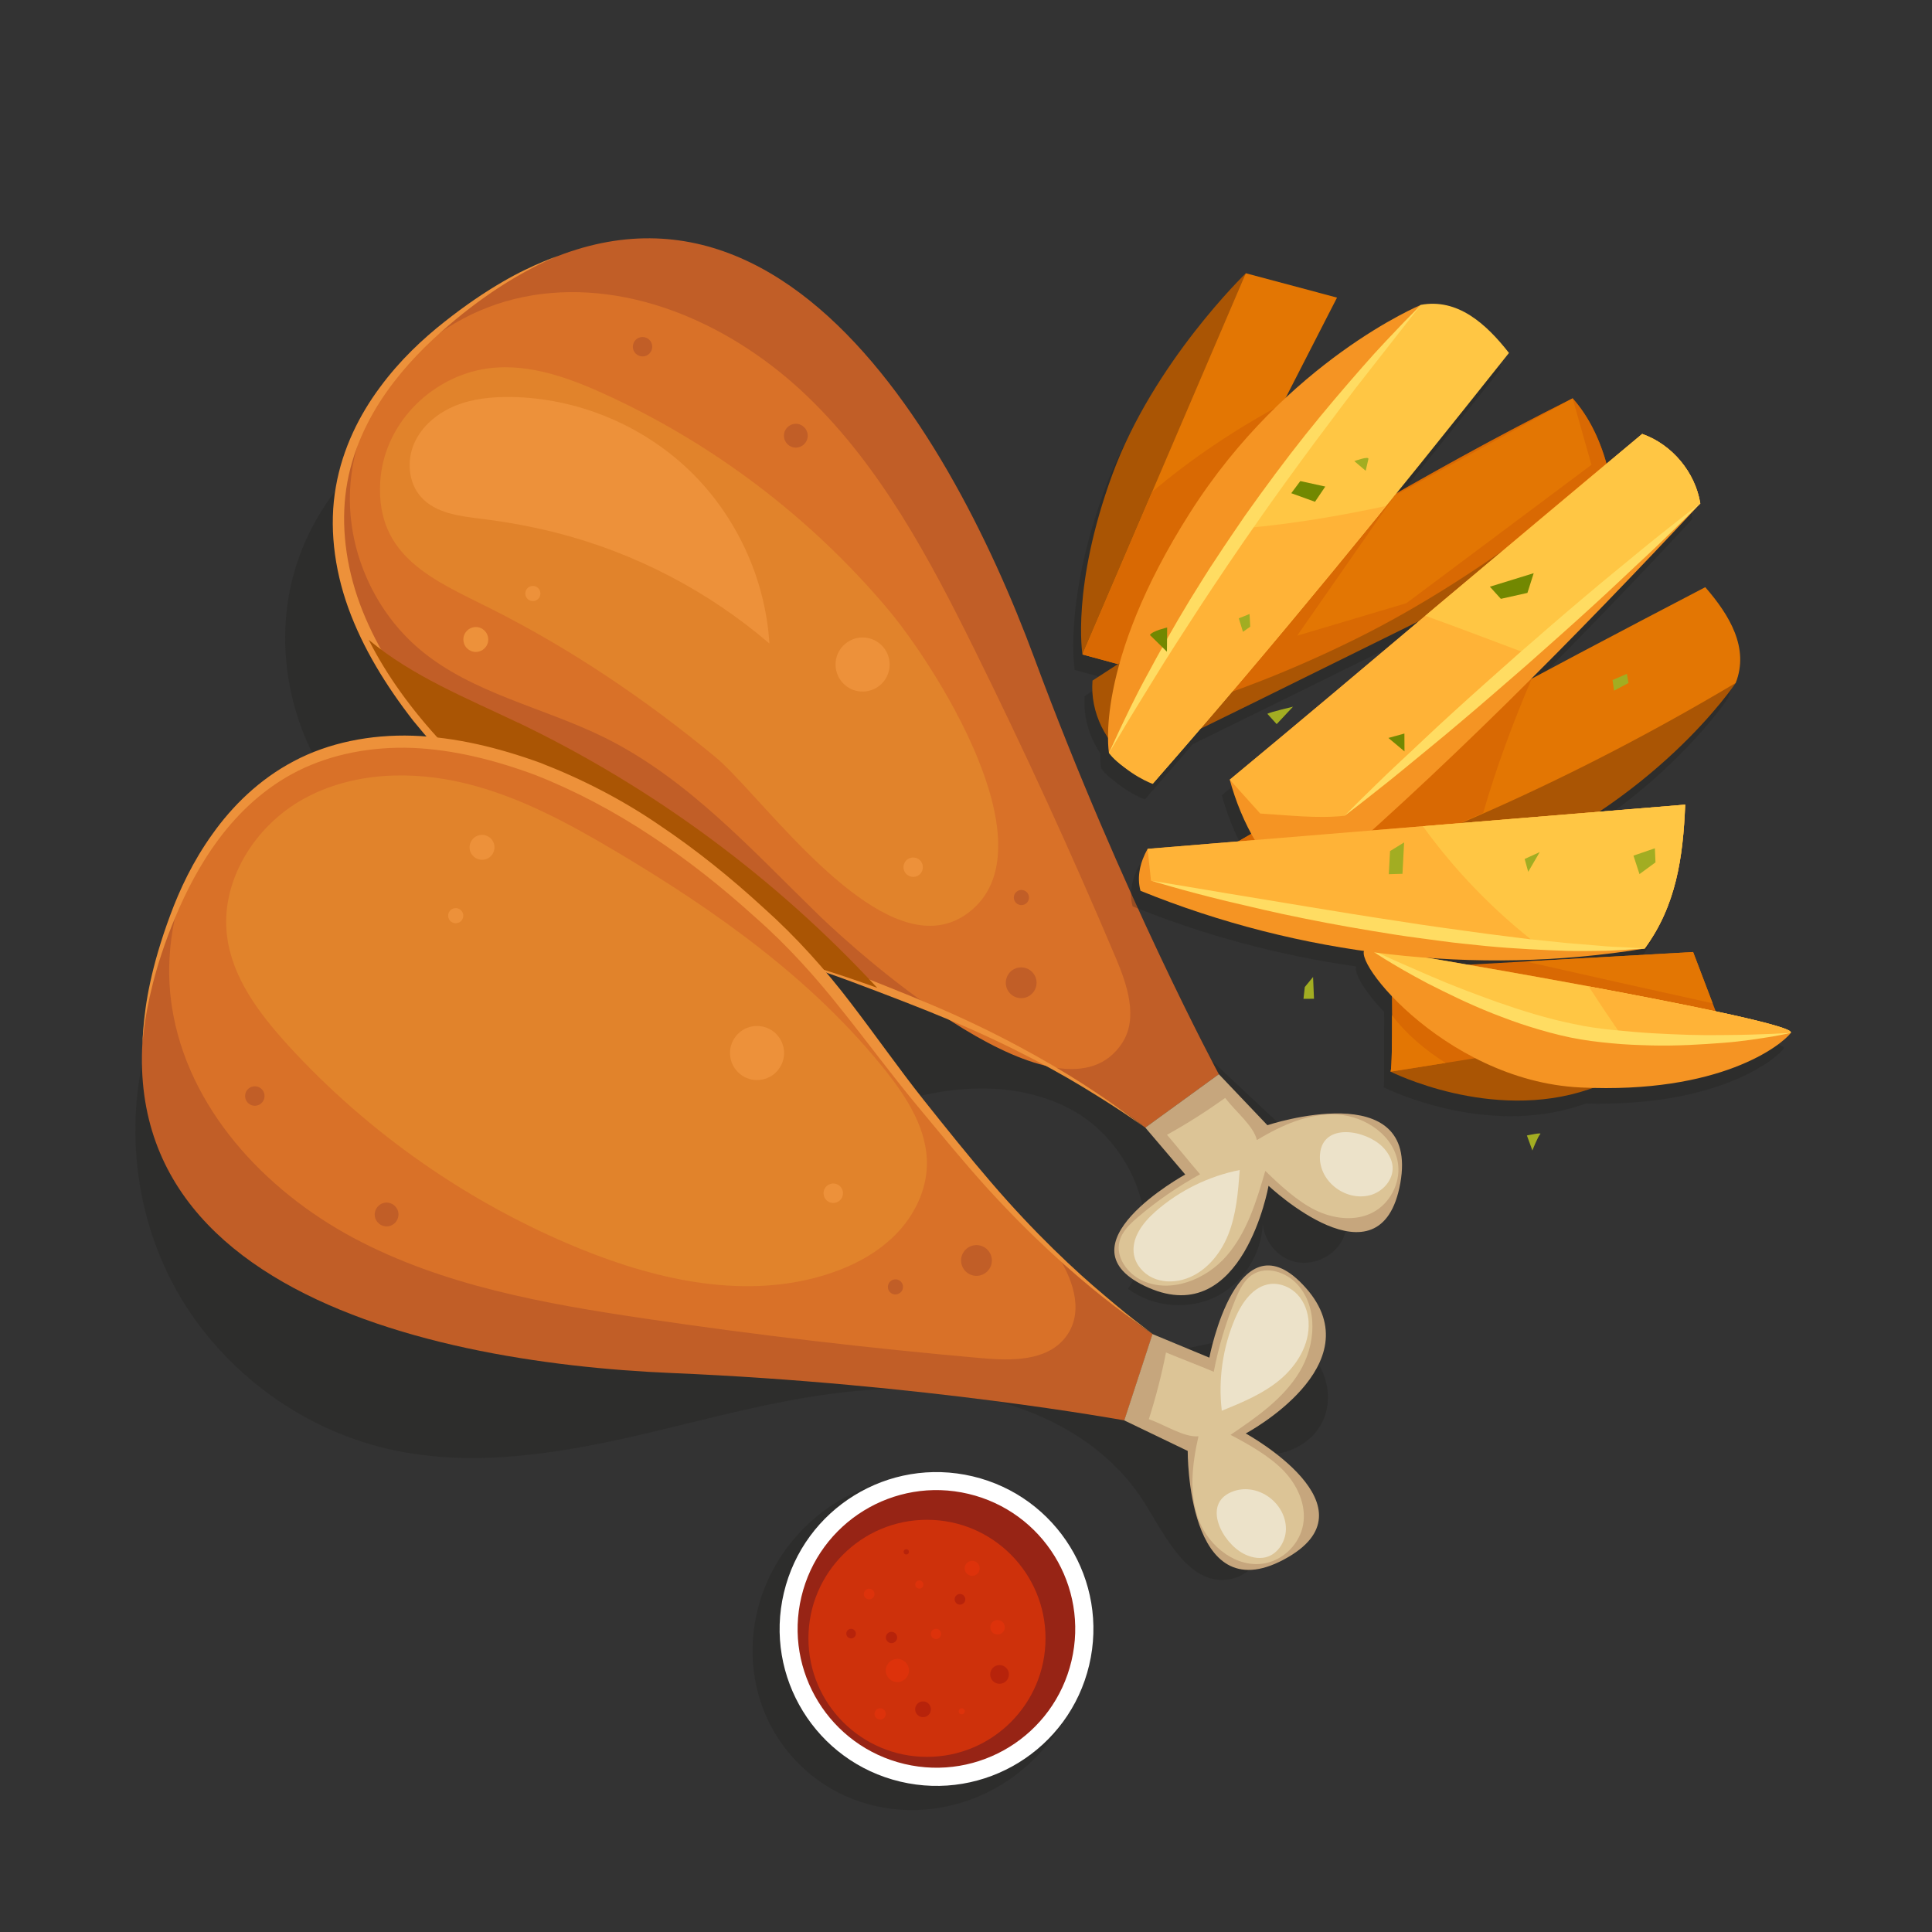 <?xml version="1.0" encoding="UTF-8"?>
<svg id="Ebene_1" xmlns="http://www.w3.org/2000/svg" viewBox="0 0 250 250">
  <rect x="0" y="0" width="250" height="250" fill="#333333" stroke="none"/>
  <defs>
    <style>
      .cls-1 {
        fill: #728801;
      }

      .cls-2 {
        fill: #d97128;
      }

      .cls-3 {
        fill: #e1832b;
      }

      .cls-4 {
        fill: #fff;
      }

      .cls-5 {
        fill: #ffb337;
      }

      .cls-6 {
        fill: #ffdc62;
      }

      .cls-7 {
        fill: #aa5504;
      }

      .cls-8 {
        fill: #dcc496;
      }

      .cls-9 {
        fill: #c15e27;
      }

      .cls-10 {
        fill: #ed913a;
      }

      .cls-11 {
        fill: #e37603;
      }

      .cls-12 {
        fill: #c6a67d;
      }

      .cls-13 {
        fill: #ce310b;
      }

      .cls-14 {
        fill: #ece2c9;
      }

      .cls-15 {
        fill: #a2ad22;
      }

      .cls-16 {
        fill: #f59423;
      }

      .cls-17 {
        fill: #dd320b;
      }

      .cls-18 {
        fill: #1d1d1b;
        opacity: .25;
      }

      .cls-19 {
        fill: #d96903;
      }

      .cls-20 {
        fill: #b7230b;
      }

      .cls-21 {
        fill: #972415;
      }

      .cls-22 {
        fill: #ffc644;
      }
    </style>
  </defs>
  <path class="cls-18" d="M121.74,104.39c15.64,14.66,31.28,29.31,46.93,43.97,3.44,3.22,7.18,7.92,5.02,12.11-1.15,2.23-3.97,3.44-6.38,2.74-2.41-.7-4.14-3.24-3.91-5.74.2,4.11-2.14,8.24-5.77,10.18-3.63,1.94-8.37,1.58-11.67-.88,5.27-7.6.63-19.06-7.58-23.32-8.21-4.26-18.32-2.79-26.82.85,4.68,7.68,9.45,15.48,16.13,21.5,6.68,6.02,15.67,10.11,24.58,8.87,5.58-.78,11.81-3.45,16.42-.2,2.95,2.08,4.02,6.43,2.37,9.64-1.65,3.21-5.81,4.88-9.21,3.69,1.35,2.98,2.73,6.09,2.62,9.36-.11,3.27-2.22,6.72-5.45,7.21-5.17.8-8.13-5.4-10.89-9.85-6.07-9.79-18.18-14.43-29.69-14.78-11.51-.35-22.79,2.88-33.99,5.55-11.21,2.67-22.94,4.78-34.17,2.22-11.77-2.69-22.23-10.69-27.89-21.35-5.66-10.66-6.44-23.81-2.08-35.06,4.64-11.98,16.71-16.54,25.86-25.56-8.01-8.09-11.22-20.63-8.08-31.57,3.14-10.95,12.5-19.88,23.58-22.5,14.56-3.44,29.97,3.79,40.27,14.63,10.3,10.85,8.91,28.05,19.83,38.28Z"/>
  <g>
    <path class="cls-9" d="M148.21,145.92s-15.05-12.31-42.54-20.71c-42.15-12.88-83.99-52.93-48.58-82.75,39.4-33.18,65.43,12.14,76.76,42.71,11.33,30.57,23.87,53.84,23.87,53.84l-9.51,6.91Z"/>
    <path class="cls-12" d="M148.21,145.92l5.16,6.06s-16.98,9.3-4.75,14.65c12.24,5.36,15.53-13.19,15.53-13.19,0,0,14.53,13.71,17.05-.34,2.52-14.05-17.2-7.5-17.2-7.5l-6.28-6.6-9.51,6.91Z"/>
    <path class="cls-8" d="M158.54,142.07c-2.42,1.73-4.92,3.33-7.53,4.77,1.45,1.7,2.81,3.41,4.28,5.11-2.87,1.58-5.59,3.45-8.08,5.58-1.02.87-2.05,1.85-2.36,3.15-.49,2.05,1.06,4.14,2.97,5.03,3.69,1.7,8.24-.13,10.9-3.2,2.66-3.07,3.87-7.1,5.01-11,1.85,1.81,4.12,3.91,6.44,5.06,2.32,1.15,5.18,1.52,7.47.32,2.2-1.15,3.57-3.73,3.28-6.2-.43-3.67-4.2-6.26-7.88-6.47-3.69-.22-7.23,1.4-10.4,3.3-.43-1.83-2.7-3.62-4.09-5.43Z"/>
    <path class="cls-2" d="M68.89,38.22c-12.67,2.03-23.29,12.57-23.61,25.76-.18,7.59,3.25,15.19,9.06,20.07,6.78,5.7,15.95,7.46,23.89,11.39,10.76,5.33,19.01,14.5,27.61,22.87,5.72,5.57,31.63,28.55,39.37,16.65,2.09-3.22.67-7.47-.82-11-5.7-13.47-11.79-26.76-18.27-39.87-5.82-11.77-12.12-23.61-21.57-32.73-9.45-9.12-22.68-15.23-35.65-13.15Z"/>
    <path class="cls-14" d="M152.99,165.61c-1.27.33-2.67.29-3.86-.27-1.19-.56-2.15-1.66-2.39-2.95-.4-2.16,1.14-4.18,2.79-5.63,3.08-2.7,6.88-4.57,10.89-5.36-.21,2.86-.44,5.76-1.51,8.42-1.07,2.65-3.15,5.06-5.92,5.79Z"/>
    <path class="cls-14" d="M178.89,148.39c-2.19-2.18-7.71-3.18-8.08.95-.3,3.4,3.19,6.14,6.43,5.33,1.68-.42,3.1-2.01,2.96-3.73-.08-.97-.62-1.86-1.31-2.55Z"/>
    <path class="cls-3" d="M119.59,119.77c2.2.18,4.32-.42,6.25-2.1,9.99-8.68-5.13-31.94-10.97-38.87-9.98-11.85-22.63-21.44-36.73-27.85-4.96-2.26-10.43-4.16-15.79-3.15-6.89,1.31-12.73,7.25-13.15,14.6-.56,9.67,6.97,12.68,14.27,16.34,10.42,5.23,20.13,11.81,29.11,19.23,5.22,4.32,17.05,20.99,27.01,21.8Z"/>
    <path class="cls-10" d="M61.54,81.14c.89-.02,1.62.69,1.64,1.58.02.89-.69,1.62-1.58,1.64-.89.02-1.62-.69-1.64-1.58-.02-.89.69-1.62,1.58-1.64Z"/>
    <path class="cls-10" d="M68.93,75.82c.54-.01.99.42,1,.96.01.54-.42.99-.96,1-.54.01-.99-.42-1-.96-.01-.54.42-.99.96-1Z"/>
    <path class="cls-10" d="M111.55,82.49c1.93-.04,3.53,1.5,3.57,3.43.04,1.93-1.5,3.53-3.43,3.57-1.93.04-3.53-1.5-3.57-3.43s1.5-3.53,3.43-3.57Z"/>
    <path class="cls-10" d="M118.14,110.96c.7-.01,1.27.54,1.28,1.23.01.7-.54,1.27-1.23,1.28s-1.27-.54-1.28-1.23c-.01-.7.54-1.27,1.23-1.28Z"/>
    <path class="cls-10" d="M54.47,64.3c-1.63-1.84-1.86-4.68-.87-6.94.99-2.25,3.04-3.93,5.32-4.86,2.28-.93,4.79-1.16,7.25-1.13,8.46.14,16.82,3.57,22.94,9.41,6.12,5.84,9.93,14.04,10.45,22.49-7.89-6.77-17.34-11.7-27.41-14.29-3.23-.83-6.51-1.43-9.82-1.84-2.83-.35-5.97-.71-7.87-2.85Z"/>
    <path class="cls-9" d="M83.12,43.61c.7-.01,1.27.54,1.28,1.23.01.7-.54,1.27-1.23,1.28s-1.27-.54-1.28-1.23c-.01-.7.54-1.27,1.23-1.28Z"/>
    <path class="cls-9" d="M132.1,125.18c1.1-.02,2.01.85,2.03,1.95.02,1.1-.85,2.01-1.95,2.03-1.1.02-2.01-.85-2.03-1.95-.02-1.1.85-2.01,1.95-2.03Z"/>
    <path class="cls-9" d="M132.15,115.16c.54-.01.99.42,1,.96.01.54-.42.99-.96,1-.54.01-.99-.42-1-.96-.01-.54.42-.99.96-1Z"/>
    <path class="cls-9" d="M102.95,54.84c.85-.02,1.55.66,1.57,1.51.02.85-.66,1.55-1.51,1.57s-1.55-.66-1.57-1.51.66-1.55,1.51-1.57Z"/>
    <path class="cls-10" d="M148.21,145.92s-.59-.41-1.71-1.17c-1.11-.77-2.76-1.86-4.9-3.18-4.26-2.67-10.56-6.17-18.5-9.49-3.96-1.67-8.33-3.33-12.96-5.07-4.62-1.72-9.6-3.25-14.7-5.06-5.09-1.79-10.32-4.09-15.22-6.96-4.97-2.81-9.83-5.98-14.39-9.58-4.59-3.55-8.75-7.69-12.36-12.15-3.52-4.53-6.52-9.39-8.4-14.59-1.87-5.18-2.5-10.67-1.61-15.68.87-5.01,3.11-9.39,5.71-12.88,2.6-3.53,5.56-6.27,8.32-8.45,2.76-2.19,5.32-3.9,7.51-5.17,2.18-1.28,4-2.09,5.24-2.61,1.25-.52,1.93-.75,1.93-.75,0,0-.67.27-1.89.84-1.21.58-2.97,1.49-5.09,2.83-2.12,1.34-4.6,3.12-7.25,5.4-2.64,2.27-5.46,5.04-7.92,8.52-2.45,3.47-4.49,7.69-5.21,12.49-.71,4.77-.07,9.96,1.75,14.92,1.83,4.95,4.79,9.69,8.24,14.06,3.55,4.32,7.66,8.29,12.12,11.84,4.44,3.57,9.23,6.74,14.1,9.54,4.86,2.91,9.88,5.11,14.93,7,5.02,1.91,9.98,3.56,14.6,5.4,4.6,1.83,8.95,3.54,12.91,5.32,7.9,3.56,14.12,7.25,18.31,10.05,2.1,1.4,3.71,2.55,4.79,3.36,1.08.8,1.66,1.23,1.66,1.23Z"/>
  </g>
  <path class="cls-7" d="M67.02,93.51c-6.66-3.19-13.65-5.99-19.31-10.72,9.27,18.41,33.56,34.96,57.96,42.41,2.75.84,5.35,1.73,7.85,2.63-13.16-14.22-29.02-25.95-46.49-34.33Z"/>
  <g>
    <path class="cls-9" d="M149.14,172.63s-16.35-10.53-32.8-34.1c-25.23-36.14-76.21-63.62-93.69-20.75-19.44,47.7,31.69,58.52,64.27,59.89,32.58,1.37,58.58,6.13,58.58,6.13l3.65-11.17Z"/>
    <path class="cls-12" d="M149.14,172.63l7.35,3.05s3.62-19.02,12.48-9.03c8.86,9.99-7.77,18.84-7.77,18.84,0,0,17.52,9.6,4.92,16.32-12.59,6.72-12.43-14.06-12.43-14.06l-8.21-3.95,3.65-11.17Z"/>
    <path class="cls-8" d="M148.66,183.64c.9-2.83,1.65-5.71,2.22-8.63,2.07.86,4.11,1.62,6.18,2.5.62-3.22,1.56-6.38,2.82-9.41.51-1.23,1.13-2.52,2.27-3.21,1.8-1.1,4.27-.27,5.7,1.28,2.76,2.98,2.41,7.88.31,11.35-2.1,3.48-5.57,5.87-8.93,8.15,2.29,1.2,4.99,2.72,6.8,4.57s3.04,4.46,2.6,7.01c-.42,2.45-2.45,4.54-4.89,5.03-3.62.72-7.24-2.07-8.59-5.51-1.34-3.44-.89-7.31-.07-10.91-1.87.15-4.27-1.45-6.42-2.22Z"/>
    <path class="cls-2" d="M22.25,130.31c-.73-4.69-.31-9.4.98-13.89,18-40.91,68.15-13.64,93.1,22.11,7.37,10.56,14.71,18.48,20.58,24.03,2.2,3.45,3.32,7.58.88,10.59-2.42,2.98-6.9,2.94-10.72,2.6-14.57-1.28-29.09-2.98-43.56-5.12-12.99-1.92-26.19-4.26-37.78-10.45-11.58-6.19-21.47-16.89-23.48-29.87Z"/>
    <path class="cls-14" d="M169.34,171.11c-.07-1.31-.54-2.63-1.44-3.59-.9-.96-2.24-1.53-3.55-1.37-2.18.28-3.63,2.38-4.5,4.39-1.62,3.76-2.23,7.95-1.75,12.01,2.65-1.08,5.35-2.19,7.54-4.03,2.19-1.84,3.85-4.56,3.69-7.42Z"/>
    <path class="cls-14" d="M160.93,201.05c-2.75-1.41-5.4-6.36-1.59-7.98,3.14-1.33,6.83,1.14,7.05,4.48.12,1.72-.96,3.57-2.64,3.97-.95.22-1.96-.02-2.83-.47Z"/>
    <path class="cls-3" d="M37.21,135.19c10.45,11.44,23.46,20.52,37.81,26.38,10.21,4.17,21.76,6.69,32.24,3.25,3.2-1.05,6.26-2.67,8.63-5.07s3.98-5.62,4.05-8.99c.1-4.55-2.54-8.68-5.37-12.24-9.36-11.75-21.86-20.61-34.77-28.29-6.18-3.67-12.59-7.16-19.57-8.86-6.99-1.7-14.68-1.47-20.97,2.02-6.29,3.48-10.78,10.61-9.88,17.75.68,5.41,4.18,10.03,7.85,14.06Z"/>
    <path class="cls-10" d="M60.83,110.11c.26.85,1.15,1.33,2.01,1.08.85-.26,1.33-1.15,1.08-2.01-.26-.85-1.15-1.33-2.01-1.08-.85.26-1.33,1.15-1.08,2.01Z"/>
    <path class="cls-10" d="M58.03,118.77c.16.52.7.81,1.22.66.52-.16.81-.7.66-1.22-.16-.52-.7-.81-1.22-.66s-.81.7-.66,1.22Z"/>
    <path class="cls-10" d="M94.61,137.27c.56,1.85,2.51,2.9,4.36,2.34,1.85-.56,2.9-2.51,2.34-4.36-.56-1.85-2.51-2.9-4.36-2.34-1.85.56-2.9,2.51-2.34,4.36Z"/>
    <path class="cls-10" d="M106.62,154.77c.2.67.9,1.04,1.57.84.67-.2,1.04-.9.84-1.57s-.9-1.04-1.57-.84-1.04.9-.84,1.57Z"/>
    <path class="cls-9" d="M31.77,142.19c.2.67.9,1.04,1.57.84.67-.2,1.04-.9.84-1.57s-.9-1.04-1.57-.84c-.67.2-1.04.9-.84,1.57Z"/>
    <path class="cls-9" d="M124.45,163.68c.32,1.05,1.43,1.65,2.48,1.33s1.65-1.43,1.33-2.48-1.43-1.65-2.48-1.33c-1.05.32-1.65,1.43-1.33,2.48Z"/>
    <path class="cls-9" d="M114.93,166.81c.16.52.7.81,1.22.65s.81-.7.66-1.22c-.16-.52-.7-.81-1.22-.65s-.81.7-.66,1.22Z"/>
    <path class="cls-9" d="M48.55,157.6c.25.81,1.1,1.28,1.92,1.03.81-.25,1.27-1.1,1.03-1.92-.25-.81-1.1-1.28-1.92-1.03-.81.25-1.27,1.1-1.03,1.92Z"/>
    <path class="cls-10" d="M149.14,172.63s-.59-.42-1.68-1.2c-1.1-.78-2.7-1.96-4.67-3.52-3.95-3.13-9.37-7.91-15.19-14.33-2.9-3.21-5.87-6.83-9.03-10.64-3.17-3.82-6.27-8.03-9.63-12.23-3.34-4.22-6.99-8.32-11.25-12.05-4.16-3.77-8.65-7.35-13.41-10.48-4.75-3.15-9.79-5.84-15-7.89-5.22-1.94-10.63-3.3-15.91-3.51-5.27-.2-10.41.79-14.73,2.93-4.34,2.16-7.73,5.4-10.28,8.8-2.55,3.41-4.32,6.95-5.67,10.16-1.35,3.22-2.28,6.13-2.9,8.56-.62,2.43-.95,4.38-1.13,5.72-.17,1.34-.22,2.06-.22,2.06,0,0,.01-.72.12-2.07.12-1.34.33-3.32.87-5.79.53-2.47,1.37-5.43,2.6-8.73,1.22-3.3,2.92-6.96,5.48-10.52,2.52-3.55,6-7.03,10.5-9.4,4.49-2.39,9.91-3.48,15.41-3.3,5.52.19,11.07,1.54,16.47,3.5,5.35,2.07,10.57,4.74,15.36,8.02,4.83,3.23,9.34,6.88,13.55,10.75,4.24,3.78,8.04,8.04,11.31,12.34,3.29,4.3,6.28,8.57,9.34,12.43,3.08,3.87,6,7.51,8.81,10.77,5.61,6.54,10.87,11.45,14.73,14.68,1.92,1.63,3.46,2.87,4.53,3.68,1.07.82,1.64,1.26,1.64,1.26Z"/>
  </g>
  <g>
    <path class="cls-18" d="M221,132.86l-2.91-7.66-21.7,1.22s0,0,0,0l-7.4.42c-.06,0-.11-.02-.17-.03-.24-.04-.48-.08-.71-.12-.12-.02-.25-.04-.37-.06-.25-.04-.49-.08-.73-.13-.09-.01-.17-.03-.26-.04-.24-.04-.48-.08-.71-.12-.11-.02-.22-.04-.34-.06-.18-.03-.36-.06-.54-.09-.17-.03-.34-.06-.51-.09-.12-.02-.24-.04-.36-.06-.2-.03-.4-.07-.6-.1,9.38.7,18.84.32,28.12-1.19,1.78-2.42,2.95-4.98,3.73-7.66,1-3.45,1.36-7.1,1.51-10.96-3.71.31-7.42.61-11.13.92,11.93-7.98,17.67-16.67,17.67-16.67,1.77-4.5-.76-8.74-3.94-12.39-7.78,4.06-15.23,7.98-22.55,11.89,7.54-7.52,14.89-15.19,21.91-22.72-.66-4.05-3.65-7.63-7.52-9-1.54,1.28-3.09,2.57-4.63,3.85-.14-.51-.3-1.01-.47-1.51-.08-.23-.17-.47-.25-.7-.15-.39-.3-.78-.47-1.16-.18-.4-.36-.8-.56-1.19-.1-.19-.2-.38-.3-.57-.28-.52-.58-1.02-.91-1.5-.07-.11-.15-.22-.23-.33-.37-.52-.76-1.03-1.18-1.51-2.36,1.18-4.73,2.4-7.1,3.65-.06.03-.12.06-.18.1-5.16,2.72-10.34,5.57-15.49,8.52,4.77-5.89,9.56-11.89,14.54-18.14-2.98-3.81-6.66-7.1-11.42-6.22,0,0-8.24,3.41-17.47,12l6.63-12.94-11.8-3.15s-11.94,11.5-17.27,26.03c-5.33,14.53-3.87,23.3-3.87,23.3l4.07,1.11.51.14c-1.1.71-2.19,1.42-3.28,2.13-.21,2.6.55,5.23,2,7.39,0,1.29.12,1.96.12,1.96.36.52.99,1.12,1.73,1.66,2.07,1.71,3.93,2.36,3.94,2.36h0s0,0,0,0h0c.04-.05.09-.1.13-.15,1.19-1.36,2.36-2.71,3.52-4.05.31-.35.61-.71.92-1.06.54-.63,1.09-1.26,1.62-1.88,9.4-4.6,18.82-9.25,28.25-13.91-3.64,3.07-7.29,6.14-10.93,9.2-.12.1-.23.19-.35.29-4.4,3.7-8.8,7.37-13.2,11.02.64,2.36,1.57,4.77,2.79,7.01-.56.32-1.12.65-1.68.97-3.91.32-7.82.64-11.74.97-.94,1.68-1.43,3.57-.92,5.43,9.27,3.77,19.02,6.37,28.93,7.78-.31.82,1.02,3.16,3.61,5.88,0,.77.01,1.6.01,2.45,0,0,0,0,0,0,0,1.01,0,2.04,0,3,0,.02,0,.04,0,.06,0,.17,0,.33,0,.49,0,.03,0,.06,0,.08,0,.14,0,.27,0,.41,0,.05,0,.11,0,.16,0,.11,0,.21,0,.32,0,.07,0,.14,0,.21,0,.09,0,.17,0,.25,0,.08,0,.16,0,.24,0,.07,0,.13,0,.2,0,.08,0,.17,0,.25,0,.06,0,.12,0,.17,0,.08,0,.15,0,.22,0,.06,0,.11,0,.17,0,.06,0,.13-.01.19,0,.05,0,.09,0,.13,0,.06,0,.12-.01.18,0,.03,0,.06,0,.09,0,.05,0,.11-.02.16,0,.02,0,.03,0,.05,0,.05-.01.1-.02.14,0,.01,0,.02,0,.03,0,.04-.01.07-.02.1h0s12.99,6.58,25.63,2.3c.19-.06.37-.13.56-.19,16.93.42,24.44-5.59,25.61-7.13.34-.45-3.71-1.5-9.73-2.79Z"/>
    <g>
      <g>
        <path class="cls-7" d="M161.21,35.36s-11.94,11.5-17.27,26.03c-5.33,14.53-3.87,23.3-3.87,23.3l16.62-27.29,4.52-22.05Z"/>
        <polygon class="cls-11" points="161.21 35.36 173.01 38.51 148.22 86.9 140.07 84.69 161.21 35.36"/>
        <path class="cls-19" d="M165.97,52.26c-5.95,3.19-11.59,6.92-16.87,11.37l-9.02,21.06,8.15,2.21,17.75-34.65Z"/>
      </g>
      <path class="cls-7" d="M141.37,88.07c-.33,4.09,1.72,8.28,5.15,10.53,20.76-10.04,41.75-20.65,62.52-30.69-.13-5.71-1.73-12.1-5.54-16.36-21.01,10.52-42.45,23.67-62.13,36.52Z"/>
      <path class="cls-19" d="M208.07,60.73c-.86-3.42-2.32-6.67-4.57-9.18-9.61,4.81-19.31,10.19-28.9,15.83l-29.04,26.14s12.29-2.14,29.93-10.87c17.59-8.71,32.51-21.85,32.58-21.91Z"/>
      <g>
        <path class="cls-16" d="M183.85,39.46s-17.32,7.17-29.86,26.88c-12.55,19.71-10.49,31.08-10.49,31.08l38.99-44.28,1.36-13.68Z"/>
        <path class="cls-22" d="M149.16,101.43c16.54-18.9,30.47-36.1,46.1-55.76-2.98-3.81-6.66-7.1-11.42-6.22-15.59,17.46-29.62,37.16-40.35,57.96.99,1.42,3.96,3.44,5.68,3.25"/>
        <path class="cls-5" d="M161.12,68.35c-6.49,9.36-12.47,19.06-17.63,29.06,2.63,2.97,5.66,4.02,5.66,4.02,10.78-12.32,20.45-23.93,30.21-35.96-6.03,1.3-12.11,2.32-18.25,2.87Z"/>
        <path class="cls-6" d="M183.85,39.46s-2.73,3.48-6.82,8.71c-2.07,2.59-4.36,5.71-6.85,9.01-2.46,3.33-5.06,6.89-7.58,10.51-2.54,3.61-4.99,7.27-7.27,10.73-1.13,1.74-2.21,3.41-3.24,5.01-1.02,1.6-1.98,3.11-2.84,4.53-1.73,2.83-3.2,5.17-4.17,6.85-1,1.66-1.57,2.61-1.57,2.61,0,0,.46-1.01,1.27-2.77.84-1.75,2-4.27,3.6-7.19,1.57-2.93,3.46-6.33,5.62-9.88,1.11-1.76,2.21-3.61,3.44-5.42,1.19-1.83,2.46-3.66,3.7-5.49,2.57-3.62,5.21-7.19,7.8-10.44,2.59-3.25,5.13-6.2,7.32-8.7,2.18-2.51,4.13-4.49,5.46-5.9,1.36-1.38,2.14-2.17,2.14-2.17Z"/>
      </g>
      <g>
        <path class="cls-7" d="M224.6,88.37s-10.32,15.64-32.06,24.22c-21.74,8.58-32.5,4.4-32.5,4.4l50.88-29.88,13.69,1.26Z"/>
        <path class="cls-11" d="M157.16,110.66c21.7-12.65,41.23-23.06,63.5-34.68,3.17,3.65,5.71,7.89,3.94,12.39-20.11,11.99-42.1,22.03-64.56,28.62-1.21-1.24-2.62-4.54-2.11-6.19"/>
        <path class="cls-19" d="M191.91,105.19c-10.42,4.6-21.08,8.62-31.88,11.79-2.42-3.15-2.87-6.32-2.87-6.32,14.14-8.24,27.38-15.54,41.04-22.83-2.42,5.68-4.57,11.45-6.28,17.37Z"/>
      </g>
      <g>
        <path class="cls-16" d="M220.02,65.15c-.66-4.05-3.65-7.63-7.52-9-17.76,14.71-35.61,30.03-53.37,44.74,1.49,5.52,4.57,11.34,9.29,14.57,17.89-15.24,35.57-33.13,51.6-50.31Z"/>
        <path class="cls-5" d="M173.99,105.56l46.03-40.41c-.66-4.05-3.65-7.63-7.52-9l-26.69,22.37c-8.9,7.51-17.8,15.01-26.68,22.37l3.94,4.38c3.56.21,7.36.68,10.92.29Z"/>
        <path class="cls-22" d="M197.79,84.66l22.23-19.51c-.66-4.05-3.65-7.63-7.52-9l-26.69,22.37c-.46.39-.92.77-1.37,1.16,4.47,1.61,8.9,3.31,13.35,4.98Z"/>
        <path class="cls-6" d="M173.99,105.56s.68-.68,1.86-1.87c1.21-1.16,2.89-2.87,5-4.83,2.11-1.95,4.52-4.28,7.18-6.69,2.65-2.42,5.51-4.96,8.38-7.5,2.89-2.51,5.77-5.03,8.52-7.34,2.73-2.33,5.35-4.42,7.56-6.26,2.21-1.83,4.13-3.28,5.43-4.33,1.33-1.02,2.09-1.6,2.09-1.6,0,0-.68.68-1.86,1.87-1.21,1.16-2.89,2.87-5,4.83-2.11,1.95-4.52,4.28-7.18,6.69-2.65,2.43-5.52,4.96-8.38,7.5-2.89,2.51-5.78,5.03-8.52,7.34-2.73,2.33-5.35,4.42-7.56,6.26-2.21,1.83-4.13,3.28-5.43,4.33-1.33,1.02-2.09,1.61-2.09,1.61Z"/>
      </g>
      <g>
        <path class="cls-7" d="M179.94,138.67s12.99,6.58,25.63,2.3c13.78-4.67,16.84-9.05,16.84-9.05l-21.58-.18-20.89,6.94Z"/>
        <path class="cls-19" d="M179.94,138.67c.33-.98.14-13.28.14-13.28l39.01-2.2,3.32,8.72-42.46,6.76Z"/>
        <path class="cls-11" d="M180.13,131.38c0,3.28-.02,6.79-.19,7.29l7.12-1.13c-2.6-1.64-5.08-3.71-6.93-6.16Z"/>
        <path class="cls-11" d="M221.62,129.84l-2.53-6.65-21.7,1.22c8.07,1.83,16.14,3.64,24.23,5.42Z"/>
      </g>
      <g>
        <path class="cls-16" d="M177.08,122.72c1.59.06,55.86,9.33,54.66,10.93-1.2,1.59-9.14,7.93-27.2,7.07-18.06-.85-31.13-18.13-27.46-18Z"/>
        <path class="cls-22" d="M177.08,122.72s16.65,9.66,29.67,11.22c13.03,1.56,24.99-.29,24.99-.29l-.09-.2c-2.51-2.04-53.03-10.67-54.57-10.72Z"/>
        <path class="cls-5" d="M205.57,127.63c1.45,2.24,2.93,4.45,4.43,6.63,11.7.94,21.73-.61,21.73-.61l-.09-.2c-1.21-.98-13.47-3.48-26.07-5.81Z"/>
        <path class="cls-6" d="M177.08,122.72s.81.37,2.23,1.03c1.41.67,3.46,1.53,5.9,2.6,2.44,1.06,5.34,2.17,8.45,3.29,3.12,1.09,6.49,2.16,9.91,2.85,1.72.38,3.4.61,5.16.79,1.73.17,3.41.32,5.07.42,3.3.19,6.4.29,9.06.24,5.32-.03,8.88-.29,8.88-.29,0,0-.87.21-2.41.48-1.54.24-3.75.62-6.43.82-2.67.2-5.81.41-9.17.33-1.67-.05-3.44-.1-5.19-.28-1.72-.16-3.58-.38-5.34-.75-1.78-.37-3.52-.85-5.21-1.38-1.7-.52-3.32-1.14-4.89-1.75-3.13-1.24-5.94-2.64-8.33-3.85-4.75-2.49-7.69-4.54-7.69-4.54Z"/>
      </g>
      <g>
        <path class="cls-16" d="M212.83,122.74c-21.87,3.57-44.72.87-65.25-7.47-.51-1.85-.02-3.75.92-5.43,23.19-1.91,46.37-3.81,69.56-5.72-.27,6.86-1.18,13.08-5.24,18.62Z"/>
        <path class="cls-5" d="M148.5,109.84l.44,4.12s40.08,9.53,63.89,8.78c4.06-5.54,4.96-11.75,5.24-18.62-23.19,1.91-46.37,3.81-69.56,5.72Z"/>
        <path class="cls-22" d="M199.02,122.28c4.9.4,9.61.59,13.8.46,4.06-5.54,4.96-11.75,5.24-18.62-11.31.93-22.63,1.86-33.94,2.79,4.23,5.86,9.25,11,14.9,15.37Z"/>
        <path class="cls-6" d="M148.94,113.96s1,.16,2.75.45c1.74.29,4.23.71,7.22,1.21,2.99.49,6.47,1.07,10.2,1.69,3.73.61,7.71,1.27,11.69,1.86,3.98.64,7.97,1.17,11.71,1.68,1.87.24,3.68.46,5.4.68,1.72.18,3.35.35,4.85.5,1.51.13,2.89.24,4.11.34,1.22.13,2.29.16,3.18.2,1.77.1,2.78.16,2.78.16,0,0-1.01.07-2.78.19-.89.05-1.96.12-3.2.12-1.23.01-2.63.05-4.15,0-3.04-.11-6.59-.26-10.37-.62-1.89-.21-3.85-.37-5.82-.65-1.97-.28-3.99-.51-5.99-.83-4-.63-7.99-1.32-11.71-2.08-3.72-.73-7.16-1.57-10.12-2.26-5.9-1.44-9.76-2.65-9.76-2.65Z"/>
      </g>
      <polygon class="cls-11" points="203.5 51.55 205.93 60.15 181.99 78.05 167.85 82.26 180.46 64.14 203.5 51.55"/>
    </g>
    <g>
      <polygon class="cls-1" points="168.26 62.25 171.49 62.96 170.16 64.93 167.09 63.82 168.26 62.25"/>
      <polygon class="cls-1" points="192.79 75.92 198.46 74.17 197.65 76.72 194.21 77.49 192.79 75.92"/>
      <polygon class="cls-1" points="179.66 95.49 181.73 94.92 181.74 97.23 179.66 95.49"/>
      <path class="cls-1" d="M148.8,82.17c.3-.53,2.23-.97,2.23-.97l-.03,3.13-2.2-2.16Z"/>
      <polygon class="cls-15" points="179.87 110.13 181.69 109.01 181.48 113.07 179.71 113.12 179.87 110.13"/>
      <polygon class="cls-15" points="208.66 88 210.52 87.19 210.73 88.38 208.86 89.37 208.66 88"/>
      <polygon class="cls-15" points="197.29 111.15 199.24 110.26 197.75 112.81 197.29 111.15"/>
      <polygon class="cls-15" points="211.37 110.72 214.14 109.77 214.22 111.59 212.15 113.11 211.37 110.72"/>
      <path class="cls-15" d="M164,92.36c.47-.25,3.31-.91,3.31-.91l-2.11,2.25-1.2-1.33Z"/>
      <polygon class="cls-15" points="168.84 127.72 169.91 126.42 170.03 129.24 168.67 129.25 168.84 127.72"/>
      <path class="cls-15" d="M197.58,146.93s2.02-.44,1.73-.18c-.29.26-1.02,2.12-1.02,2.12l-.71-1.94Z"/>
      <path class="cls-15" d="M175.24,59.67s1.94-.71,1.83-.27c-.11.45-.35,1.52-.35,1.52l-1.48-1.26Z"/>
      <polygon class="cls-15" points="160.3 80.01 161.69 79.45 161.78 81.09 160.84 81.76 160.3 80.01"/>
    </g>
  </g>
  <g>
    <path class="cls-18" d="M134.58,197.02c8.24,8.24,7.93,21.91-.69,30.53-8.62,8.62-22.29,8.93-30.53.69-8.24-8.24-7.93-21.91.69-30.53,8.62-8.62,22.29-8.93,30.53-.69Z"/>
    <circle class="cls-4" cx="121.18" cy="210.77" r="20.3" transform="translate(-111.87 280.03) rotate(-76.65)"/>
    <circle class="cls-21" cx="121.18" cy="210.77" r="17.96" transform="translate(-111.87 280.06) rotate(-76.66)"/>
    <circle class="cls-13" cx="119.95" cy="212" r="15.34"/>
    <path class="cls-17" d="M113.16,206.27c0,.38-.31.69-.69.69s-.69-.31-.69-.69.31-.69.69-.69.69.31.69.69Z"/>
    <path class="cls-17" d="M119.49,205.04c0,.29-.24.53-.53.53s-.53-.24-.53-.53.24-.53.53-.53.53.24.53.53Z"/>
    <circle class="cls-17" cx="116.12" cy="216.16" r="1.5"/>
    <path class="cls-17" d="M130.02,210.57c0,.52-.42.94-.94.94s-.94-.42-.94-.94.42-.94.94-.94.94.42.94.94Z"/>
    <circle class="cls-17" cx="113.89" cy="221.78" r=".73"/>
    <path class="cls-17" d="M124.84,221.44c0,.22-.17.39-.39.39s-.39-.17-.39-.39.17-.39.39-.39.39.17.39.39Z"/>
    <path class="cls-17" d="M126.77,202.94c0,.54-.43.97-.97.97s-.97-.43-.97-.97.43-.97.97-.97.97.43.97.97Z"/>
    <path class="cls-17" d="M121.78,211.43c0,.36-.29.66-.66.66s-.66-.29-.66-.66.29-.66.66-.66.66.29.66.66Z"/>
    <path class="cls-20" d="M124.91,206.95c0,.38-.31.69-.69.69s-.69-.31-.69-.69.31-.69.69-.69.69.31.69.69Z"/>
    <path class="cls-20" d="M110.75,211.39c0,.34-.28.62-.62.62s-.62-.28-.62-.62.28-.62.62-.62.62.28.62.62Z"/>
    <circle class="cls-20" cx="115.36" cy="211.89" r=".73"/>
    <circle class="cls-20" cx="119.44" cy="221.18" r="1.02"/>
    <path class="cls-20" d="M130.55,216.67c0,.67-.54,1.21-1.21,1.21s-1.21-.54-1.21-1.21.54-1.21,1.21-1.21,1.21.54,1.21,1.21Z"/>
    <circle class="cls-20" cx="117.27" cy="200.81" r=".34"/>
  </g>
</svg>